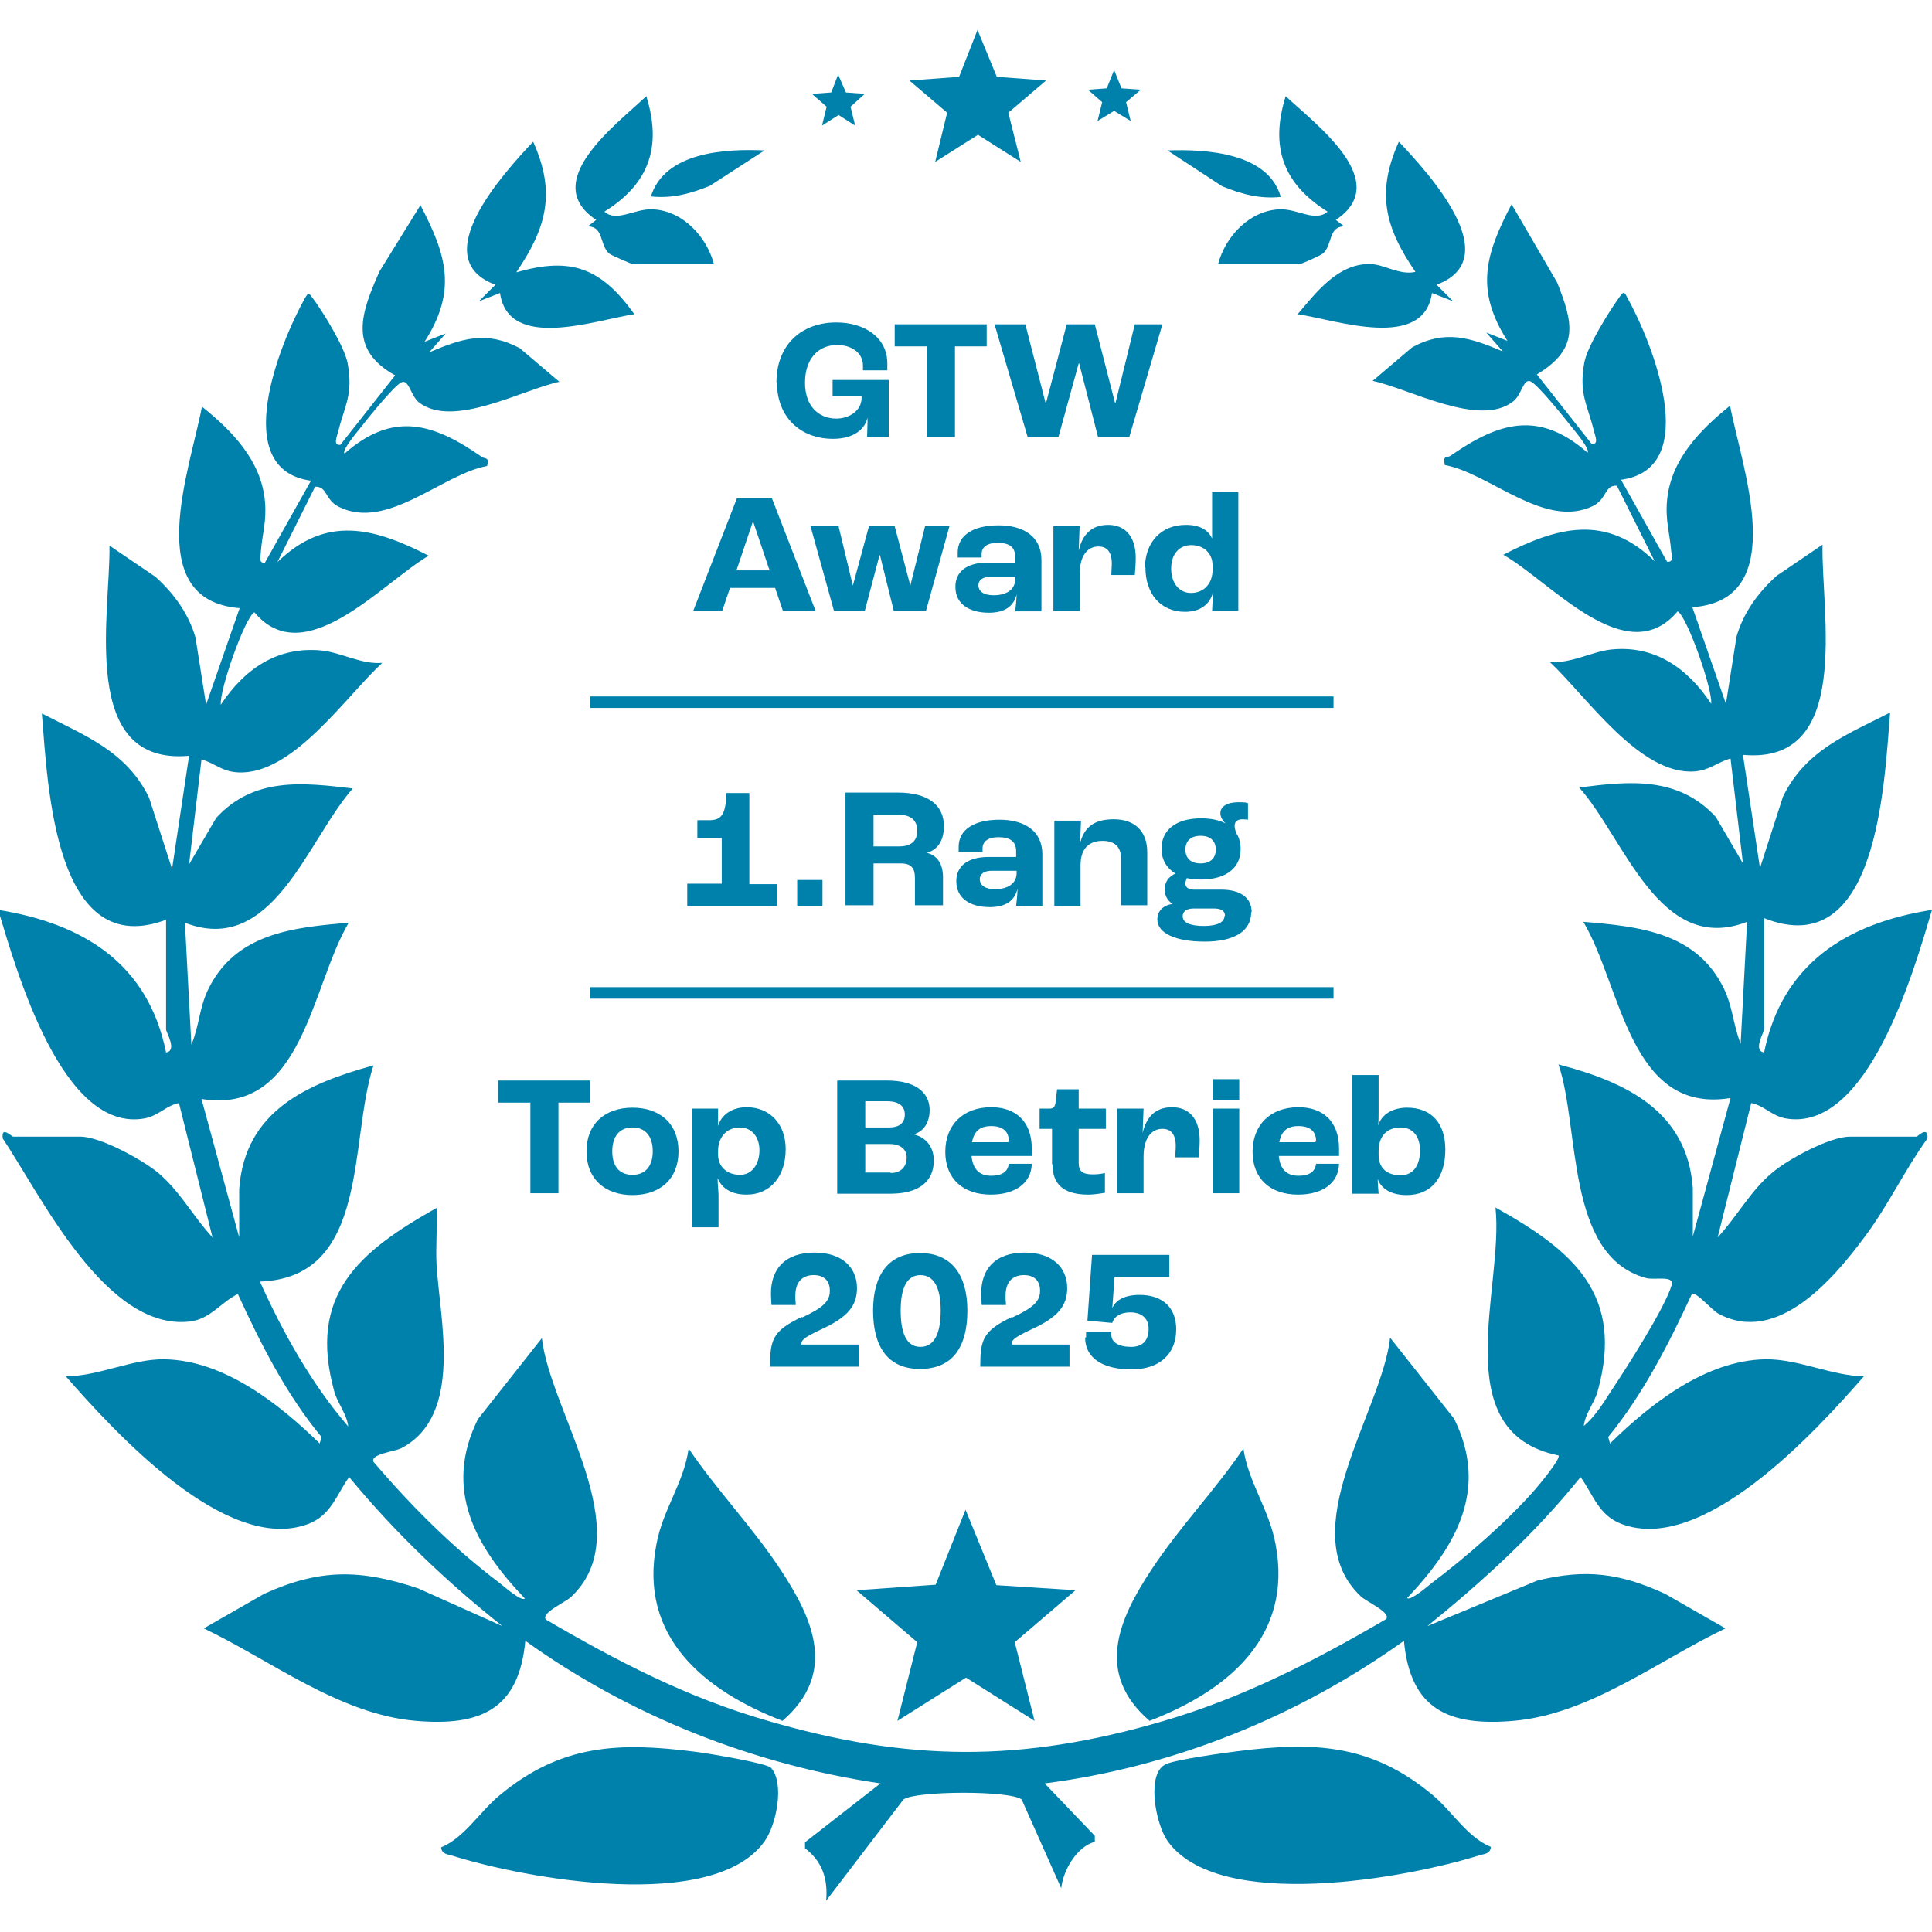 <?xml version="1.0" encoding="UTF-8"?>
<svg id="Isolationsmodus" xmlns="http://www.w3.org/2000/svg" viewBox="0 0 42 42">
  <defs>
    <style>
      .cls-1 {
        fill: #0081ac;
      }
    </style>
  </defs>
  <polygon class="cls-1" points="22.74 1.75 21.92 2.45 22.19 3.52 21.26 2.93 20.33 3.52 20.59 2.45 19.77 1.75 20.85 1.67 21.25 .65 21.67 1.67 22.74 1.75"/>
  <polygon class="cls-1" points="23.38 34.57 22.06 35.7 22.49 37.41 21 36.47 19.51 37.41 19.94 35.7 18.62 34.57 20.34 34.45 20.99 32.82 21.66 34.46 23.38 34.57"/>
  <polygon class="cls-1" points="18.8 2.04 18.49 2.32 18.59 2.73 18.23 2.5 17.87 2.73 17.97 2.32 17.65 2.04 18.07 2.01 18.22 1.62 18.39 2.01 18.8 2.04"/>
  <polygon class="cls-1" points="24.8 1.95 24.48 2.22 24.58 2.63 24.22 2.41 23.86 2.63 23.96 2.22 23.65 1.95 24.06 1.92 24.22 1.52 24.38 1.92 24.8 1.95"/>
  <g>
    <path class="cls-1" d="M3.65,19.98c-2.47.97-2.61-2.91-2.74-4.47.93.48,1.84.82,2.33,1.83l.5,1.55.37-2.46c-2.4.22-1.71-3.07-1.73-4.57l1,.68c.4.36.72.8.87,1.32l.23,1.46.73-2.1c-2.16-.17-1.07-3.04-.82-4.38.65.52,1.29,1.17,1.37,2.06.04.43-.06.71-.09,1.1,0,.1-.06.25.09.23l1-1.78c-1.79-.24-.68-2.99-.13-3.97.05-.08.07-.13.13-.05.24.31.74,1.12.8,1.48.12.68-.07.91-.21,1.48-.02.09-.12.3.05.28l1.19-1.51c-1.03-.57-.74-1.36-.34-2.26l.89-1.44c.57,1.09.8,1.86.09,2.97l.46-.18-.36.41c.71-.3,1.24-.48,1.97-.09l.86.73c-.8.17-2.31,1.02-3.05.45-.18-.14-.22-.51-.38-.44-.15.06-.73.78-.87.96-.07.09-.44.52-.37.59,1.06-.93,1.93-.66,2.98.07.08.06.17-.01.12.2-.98.18-2.17,1.41-3.22.89-.31-.15-.25-.45-.52-.44l-.82,1.64c1.06-1.03,2.1-.75,3.29-.14-1.02.6-2.7,2.54-3.79,1.23-.2.1-.76,1.68-.73,2.01.51-.77,1.22-1.27,2.18-1.18.43.04.88.31,1.33.27-.8.74-1.96,2.46-3.15,2.38-.34-.02-.49-.2-.78-.28l-.27,2.28.59-1.01c.82-.89,1.87-.77,2.97-.64-.99,1.12-1.74,3.66-3.65,2.92l.14,2.65c.17-.4.17-.79.36-1.19.59-1.23,1.85-1.36,3.06-1.46-.82,1.39-1,4.19-3.2,3.83l.82,3.01v-1.05c.12-1.7,1.47-2.29,2.92-2.69-.54,1.63-.07,4.62-2.47,4.7.5,1.11,1.12,2.22,1.92,3.15-.03-.27-.22-.48-.3-.75-.59-2.11.53-3.05,2.22-4,.02.41-.02.82,0,1.23.07,1.2.59,3.27-.76,3.99-.16.08-.69.13-.61.3.83.97,1.73,1.87,2.75,2.64.09.07.46.4.54.33-1.07-1.12-1.78-2.37-1.02-3.9l1.39-1.76c.18,1.61,2.13,4.21.64,5.62-.12.12-.68.36-.55.5,1.54.9,3.06,1.69,4.79,2.19,3.07.9,5.53.92,8.61.02,1.75-.51,3.3-1.31,4.86-2.22.13-.14-.43-.38-.55-.5-1.49-1.41.46-4.01.64-5.62l1.39,1.76c.76,1.53.05,2.77-1.02,3.9.07.07.45-.26.54-.33.74-.56,1.64-1.34,2.25-2.04.08-.09.56-.67.5-.73-2.47-.5-1.18-3.65-1.37-5.39,1.69.94,2.81,1.89,2.22,4-.08.27-.27.48-.3.75.23-.19.42-.49.58-.74.34-.51,1.17-1.8,1.33-2.32.07-.23-.39-.1-.57-.16-1.74-.49-1.42-3.26-1.89-4.64,1.46.38,2.8,1.01,2.92,2.69v1.05s.82-3.01.82-3.01c-2.2.36-2.37-2.44-3.2-3.83,1.22.1,2.47.23,3.06,1.46.19.4.2.79.36,1.19l.14-2.65c-1.91.74-2.66-1.81-3.65-2.92,1.09-.14,2.15-.25,2.97.64l.59,1.01-.27-2.28c-.29.08-.44.25-.78.28-1.19.09-2.35-1.63-3.15-2.38.46.04.9-.22,1.33-.27.96-.1,1.67.41,2.18,1.18.03-.33-.53-1.91-.73-2.01-1.11,1.32-2.75-.64-3.79-1.23,1.18-.61,2.24-.89,3.29.14l-.82-1.64c-.27-.02-.21.28-.52.44-1.05.51-2.24-.71-3.22-.89-.05-.22.04-.15.12-.2,1.05-.73,1.92-1,2.98-.07.07-.07-.3-.5-.37-.59-.14-.18-.72-.9-.87-.96-.16-.06-.19.3-.38.44-.73.57-2.25-.28-3.05-.45l.86-.73c.72-.39,1.26-.21,1.97.09l-.36-.41.46.18c-.71-1.11-.48-1.88.09-2.97l.99,1.7c.35.88.49,1.44-.44,2l1.19,1.51c.17.02.07-.19.05-.28-.14-.58-.33-.8-.21-1.48.06-.36.57-1.17.8-1.48.06-.08.09-.04.13.05.55.98,1.65,3.73-.13,3.97l1,1.78c.15.02.1-.13.09-.23-.03-.38-.13-.67-.09-1.1.08-.88.71-1.53,1.37-2.06.25,1.33,1.34,4.23-.82,4.38l.73,2.1.23-1.46c.15-.52.47-.96.87-1.32l1-.68c-.03,1.5.66,4.79-1.73,4.57l.37,2.46.5-1.55c.49-1.01,1.39-1.35,2.33-1.83-.13,1.57-.27,5.45-2.74,4.47v2.42c0,.06-.25.46,0,.5.39-1.93,1.8-2.81,3.65-3.1-.38,1.28-1.39,4.87-3.2,4.53-.29-.06-.46-.28-.73-.33l-.73,2.92c.42-.45.71-1.01,1.19-1.41.34-.29,1.25-.78,1.68-.78h1.46s.26-.25.23.04c-.49.68-.85,1.45-1.35,2.12-.68.92-1.91,2.38-3.19,1.69-.15-.08-.49-.49-.58-.43-.5,1.08-1.06,2.18-1.82,3.11l.04.14c.88-.86,2.08-1.81,3.38-1.83.71-.01,1.44.36,2.14.37-1.05,1.2-3.49,3.88-5.27,3.21-.5-.19-.61-.63-.89-1.02-.98,1.22-2.12,2.26-3.33,3.24l2.39-.99c1.06-.26,1.8-.16,2.78.29l1.31.75c-1.45.69-2.95,1.87-4.61,2.01-1.4.12-2.24-.24-2.38-1.74-2.29,1.64-5,2.74-7.81,3.1l1.09,1.14v.13c-.39.1-.69.62-.73,1.01l-.86-1.93c-.25-.2-2.32-.19-2.57,0l-1.68,2.2c.04-.47-.08-.85-.46-1.14v-.13s1.64-1.28,1.64-1.28c-2.77-.41-5.45-1.47-7.72-3.1-.14,1.5-.98,1.86-2.38,1.74-1.66-.14-3.16-1.32-4.61-2.01l1.31-.75c1.21-.55,2.09-.54,3.35-.12l1.83.82c-1.22-.97-2.34-2.04-3.33-3.24-.28.39-.39.83-.89,1.02-1.78.67-4.22-2.01-5.27-3.21.71,0,1.44-.38,2.14-.37,1.3.02,2.5.97,3.38,1.83l.04-.14c-.77-.93-1.32-2.02-1.82-3.11-.38.19-.6.55-1.05.6-1.82.2-3.22-2.72-4.06-3.98-.04-.29.19-.04.23-.04h1.46c.43,0,1.34.5,1.68.78.48.4.77.96,1.19,1.41l-.73-2.92c-.27.05-.44.27-.73.33-1.81.35-2.81-3.24-3.2-4.53,1.86.3,3.26,1.17,3.65,3.1.25-.04,0-.44,0-.5v-2.42Z"/>
    <path class="cls-1" d="M9.59,40.16c.51-.21.85-.79,1.28-1.14,1.33-1.1,2.58-1.15,4.23-.94.26.03,1.57.25,1.66.35.3.33.12,1.24-.14,1.6-1.11,1.56-5.21.81-6.79.31-.1-.03-.22-.03-.24-.17Z"/>
    <path class="cls-1" d="M32.41,40.16c-.02.14-.13.14-.24.17-1.58.5-5.68,1.25-6.79-.31-.26-.37-.47-1.48-.03-1.67.22-.1,1.24-.24,1.55-.28,1.66-.21,2.9-.16,4.23.94.43.35.76.93,1.28,1.14Z"/>
    <path class="cls-1" d="M14.97,31.49c.61.9,1.39,1.71,1.99,2.62.73,1.1,1.24,2.27.05,3.3-1.71-.66-3.13-1.83-2.74-3.84.14-.76.6-1.34.7-2.08Z"/>
    <path class="cls-1" d="M27.03,31.49c.11.74.56,1.32.7,2.08.38,2.01-1.03,3.18-2.74,3.84-1.19-1.03-.68-2.2.05-3.3.6-.91,1.38-1.72,1.99-2.62Z"/>
    <path class="cls-1" d="M11.23,5.92c1.2-.35,1.85-.08,2.56.91-.85.13-2.74.81-2.92-.46l-.46.18.36-.36c-1.52-.56.16-2.41.82-3.11.5,1.11.29,1.87-.36,2.83Z"/>
    <path class="cls-1" d="M31.23,6.19l.36.36-.46-.18c-.18,1.26-2.07.59-2.92.46.41-.48.88-1.11,1.59-1.09.29.01.64.25.97.17-.66-.96-.86-1.72-.36-2.83.65.69,2.35,2.54.82,3.11Z"/>
    <path class="cls-1" d="M26.48,5.74c.16-.6.68-1.16,1.33-1.19.39-.02.78.29,1.05.05-.98-.61-1.25-1.42-.91-2.51.66.62,2.34,1.86,1.09,2.69l.18.14c-.35.01-.25.41-.46.59-.04.04-.47.23-.5.23h-1.78Z"/>
    <path class="cls-1" d="M15.52,5.74h-1.78s-.46-.19-.5-.23c-.21-.19-.11-.58-.46-.59l.18-.14c-1.25-.83.44-2.07,1.09-2.69.34,1.09.07,1.9-.91,2.51.26.24.66-.07,1.05-.05.65.03,1.17.59,1.33,1.19Z"/>
    <path class="cls-1" d="M16.62,3.27l-1.19.77c-.42.17-.82.28-1.28.23.3-.96,1.6-1.04,2.46-1Z"/>
    <path class="cls-1" d="M27.85,4.28c-.46.05-.86-.06-1.28-.23l-1.19-.78c.85-.03,2.18.05,2.46,1Z"/>
  </g>
  <g>
    <path class="cls-1" d="M16.88,8.31c0-.82.55-1.3,1.3-1.3.62,0,1.11.33,1.11.89,0,.06,0,.12,0,.15h-.53s0-.08,0-.1c0-.29-.26-.45-.56-.45-.42,0-.7.31-.7.82s.3.78.68.78c.28,0,.55-.17.55-.45v-.04h-.63v-.35h1.22v1.24h-.47c0-.09.01-.26.01-.42h0c-.07.29-.35.46-.75.46-.7,0-1.22-.46-1.22-1.23Z"/>
    <path class="cls-1" d="M20.15,7.53h-.7v-.48h2v.48h-.69v1.97h-.61v-1.97Z"/>
    <path class="cls-1" d="M21.62,7.05h.67l.44,1.71h.01l.45-1.71h.61l.44,1.71h.01l.42-1.71h.6l-.72,2.45h-.68l-.41-1.6h-.01l-.44,1.6h-.67l-.72-2.45Z"/>
    <path class="cls-1" d="M16.85,12.78h-.98l-.17.5h-.63l.95-2.45h.76l.95,2.45h-.71l-.17-.5ZM16.73,12.4l-.36-1.07h0l-.36,1.07h.73Z"/>
    <path class="cls-1" d="M17.63,11.44h.6l.31,1.29h0l.35-1.29h.56l.34,1.29h0l.32-1.29h.53l-.51,1.84h-.7l-.3-1.21h-.01l-.32,1.21h-.67l-.51-1.84Z"/>
    <path class="cls-1" d="M20.77,12.75c0-.3.22-.52.7-.52h.6v-.12c0-.22-.13-.31-.39-.31-.21,0-.34.09-.34.24,0,.01,0,.04,0,.08h-.52s0-.07,0-.11c0-.37.33-.59.89-.59s.93.26.93.75v1.12h-.57c.01-.09.03-.26.03-.37h0c-.06.26-.26.4-.6.4-.43,0-.73-.19-.73-.56ZM22.07,12.58v-.04h-.55c-.15,0-.25.07-.25.18,0,.14.12.22.33.22.29,0,.47-.13.47-.35Z"/>
    <path class="cls-1" d="M22.9,11.44h.57l-.02.53h0c.08-.35.28-.56.64-.56s.6.24.6.72c0,.1-.01.27-.02.37h-.51c0-.09.01-.18.01-.24,0-.27-.11-.38-.29-.38-.24,0-.41.2-.41.61v.79h-.57v-1.84Z"/>
    <path class="cls-1" d="M24.89,12.35c0-.56.35-.94.89-.94.3,0,.49.11.57.3h0v-1.01h.57v2.58h-.57s.01-.2.02-.4h0c-.07.26-.28.42-.61.42-.53,0-.86-.39-.86-.97ZM26.36,12.38v-.09c0-.26-.19-.44-.46-.44s-.44.2-.44.51.17.53.43.53c.28,0,.47-.2.47-.5Z"/>
  </g>
  <g>
    <path class="cls-1" d="M11.53,23.97h-.7v-.48h2v.48h-.69v1.97h-.61v-1.97Z"/>
    <path class="cls-1" d="M12.75,25.03c0-.6.4-.95,1-.95s1,.35,1,.95-.4.95-1,.95-1-.35-1-.95ZM14.19,25.03c0-.33-.16-.52-.44-.52s-.44.19-.44.52.16.51.44.51.44-.19.44-.51Z"/>
    <path class="cls-1" d="M15.04,24.1h.57v.38s0,0,0,0c.07-.25.31-.41.62-.41.51,0,.85.37.85.91,0,.6-.34.99-.85.99-.34,0-.54-.14-.63-.36h0c0,.12.02.31.02.37v.7h-.57v-2.58ZM16.51,25.01c0-.3-.17-.5-.43-.5-.28,0-.47.21-.47.51v.08c0,.26.19.44.48.44.25,0,.42-.22.42-.54Z"/>
    <path class="cls-1" d="M18.21,23.49h1.08c.58,0,.92.24.92.64,0,.27-.13.47-.35.53h0c.26.06.44.26.44.57,0,.45-.32.72-.94.72h-1.16v-2.45ZM19.33,24.51c.22,0,.34-.1.34-.28s-.12-.29-.39-.29h-.47v.57h.51ZM19.36,25.5c.22,0,.35-.13.35-.34,0-.17-.13-.29-.37-.29h-.53v.62h.55Z"/>
    <path class="cls-1" d="M22.43,25.13h-1.31c.03.3.18.43.43.43.22,0,.36-.08.38-.26h.5c-.01.42-.36.67-.89.67-.61,0-.99-.35-.99-.93s.38-.97,1-.97c.51,0,.88.29.88.9v.16ZM21.93,24.8c0-.21-.14-.32-.38-.32s-.37.1-.42.35h.79v-.03Z"/>
    <path class="cls-1" d="M22.87,25.31v-.77h-.27v-.44h.22c.09,0,.12-.05.13-.16l.03-.26h.47v.42h.59v.44h-.59v.74c0,.19.09.25.31.25.08,0,.19-.01.26-.03v.43s-.21.04-.36.04c-.57,0-.78-.25-.78-.66Z"/>
    <path class="cls-1" d="M24.29,24.1h.57l-.02.53h0c.08-.35.28-.56.64-.56s.6.24.6.72c0,.1-.01.27-.02.37h-.51c0-.09.01-.18.01-.24,0-.27-.11-.38-.29-.38-.24,0-.41.2-.41.61v.79h-.57v-1.84Z"/>
    <path class="cls-1" d="M26.37,23.46h.57v.45h-.57v-.45ZM26.37,24.1h.57v1.84h-.57v-1.84Z"/>
    <path class="cls-1" d="M29.11,25.13h-1.31c.03.3.18.43.43.43.22,0,.36-.08.38-.26h.5c-.01.42-.36.67-.89.67-.61,0-.99-.35-.99-.93s.38-.97,1-.97c.51,0,.88.29.88.9v.16ZM28.61,24.8c0-.21-.14-.32-.38-.32s-.37.1-.42.35h.79v-.03Z"/>
    <path class="cls-1" d="M29.95,25.6h0c0,.11.01.26.02.35h-.57v-2.58h.57v.77c0,.09,0,.24-.01.33h0c.07-.24.31-.39.63-.39.53,0,.83.34.83.91,0,.62-.31.99-.84.99-.34,0-.57-.14-.64-.38ZM30.87,25.01c0-.31-.16-.5-.42-.5-.3,0-.48.19-.48.51v.09c0,.28.18.44.48.44.26,0,.42-.2.42-.54Z"/>
    <path class="cls-1" d="M17.44,28.64c.47-.22.6-.36.6-.58s-.13-.34-.35-.34c-.25,0-.4.15-.4.45,0,.04,0,.11.01.2h-.53c0-.06-.01-.15-.01-.25,0-.52.29-.89.95-.89.6,0,.92.33.92.77,0,.39-.2.64-.8.91-.38.18-.41.23-.41.32h1.26v.48h-1.94c0-.59.06-.78.69-1.08Z"/>
    <path class="cls-1" d="M18.98,28.49c0-.78.34-1.25,1.02-1.25s1.03.47,1.03,1.25-.31,1.27-1.03,1.27-1.02-.51-1.02-1.27ZM20.45,28.49c0-.5-.15-.77-.44-.77s-.43.27-.43.77.13.79.43.79.44-.29.44-.79Z"/>
    <path class="cls-1" d="M22.01,28.64c.47-.22.6-.36.6-.58s-.13-.34-.35-.34c-.25,0-.4.15-.4.45,0,.04,0,.11.01.2h-.53c0-.06-.01-.15-.01-.25,0-.52.29-.89.95-.89.6,0,.92.33.92.77,0,.39-.2.64-.8.91-.38.18-.41.23-.41.32h1.26v.48h-1.94c0-.59.06-.78.69-1.08Z"/>
    <path class="cls-1" d="M23.61,29.07s0-.08,0-.11h.55s0,.05,0,.06c0,.16.16.26.43.26.25,0,.38-.14.38-.39,0-.23-.15-.36-.4-.36-.21,0-.35.09-.39.23l-.54-.05.1-1.43h1.68v.48h-1.19l-.05.68h0c.07-.18.28-.29.59-.29.52,0,.8.29.8.75,0,.54-.37.87-.97.87-.63,0-1.01-.25-1.01-.69Z"/>
  </g>
  <g>
    <path class="cls-1" d="M18.38,17.23h1.14c.65,0,1,.27,1,.73,0,.31-.13.51-.37.58h0c.24.06.35.26.35.53v.61h-.61v-.59c0-.22-.08-.32-.31-.32h-.59v.91h-.61v-2.45ZM19.55,18.4c.26,0,.39-.12.39-.34s-.13-.35-.42-.35h-.53v.69h.56Z"/>
    <path class="cls-1" d="M20.79,19.15c0-.3.22-.52.7-.52h.6v-.12c0-.22-.13-.31-.39-.31-.21,0-.34.09-.34.24,0,.01,0,.04,0,.08h-.52s0-.07,0-.11c0-.37.33-.59.89-.59s.93.26.93.75v1.12h-.57c.01-.09.03-.26.03-.37h0c-.06.26-.26.4-.6.4-.43,0-.73-.19-.73-.56ZM22.1,18.97v-.04h-.55c-.15,0-.25.07-.25.18,0,.14.12.22.33.22.29,0,.47-.13.47-.35Z"/>
    <path class="cls-1" d="M22.93,17.84h.57l-.02.49h0c.09-.35.31-.52.73-.52.44,0,.73.24.73.72v1.15h-.57v-1.02c0-.26-.15-.38-.4-.38-.3,0-.48.17-.48.53v.88h-.57v-1.84Z"/>
    <path class="cls-1" d="M27.2,19.83c0,.42-.38.64-1.01.64s-1.03-.18-1.03-.48c0-.19.13-.31.33-.34h0c-.11-.07-.17-.18-.17-.31,0-.18.09-.28.23-.35h0c-.19-.12-.3-.3-.3-.54,0-.41.32-.66.86-.66.22,0,.4.04.53.11h0c-.07-.07-.11-.15-.11-.22,0-.15.15-.24.39-.24.1,0,.15,0,.21.02v.36s-.07-.01-.11-.01c-.12,0-.18.05-.18.14,0,.04.01.1.04.17.06.09.09.21.09.34,0,.41-.32.66-.86.66-.11,0-.21-.01-.31-.03-.01.02-.03.07-.03.12,0,.08.07.13.18.13h.6c.42,0,.66.18.66.49ZM26.63,19.91c0-.1-.07-.16-.24-.16h-.44c-.15,0-.24.06-.24.17,0,.14.17.21.46.21s.45-.08.45-.22ZM25.77,18.47c0,.19.12.3.33.3s.33-.11.33-.3-.12-.3-.33-.3-.33.11-.33.3Z"/>
  </g>
  <path class="cls-1" d="M14.94,19.21h.75v-.99h-.53v-.39h.29c.25-.01.33-.16.34-.59h.5v1.98h.6v.48h-1.95v-.48Z"/>
  <path class="cls-1" d="M17.33,19.13h.55v.56h-.55v-.56Z"/>
  <rect class="cls-1" x="12.83" y="15.14" width="16.16" height=".25"/>
  <rect class="cls-1" x="12.83" y="21.46" width="16.16" height=".25"/>
</svg>